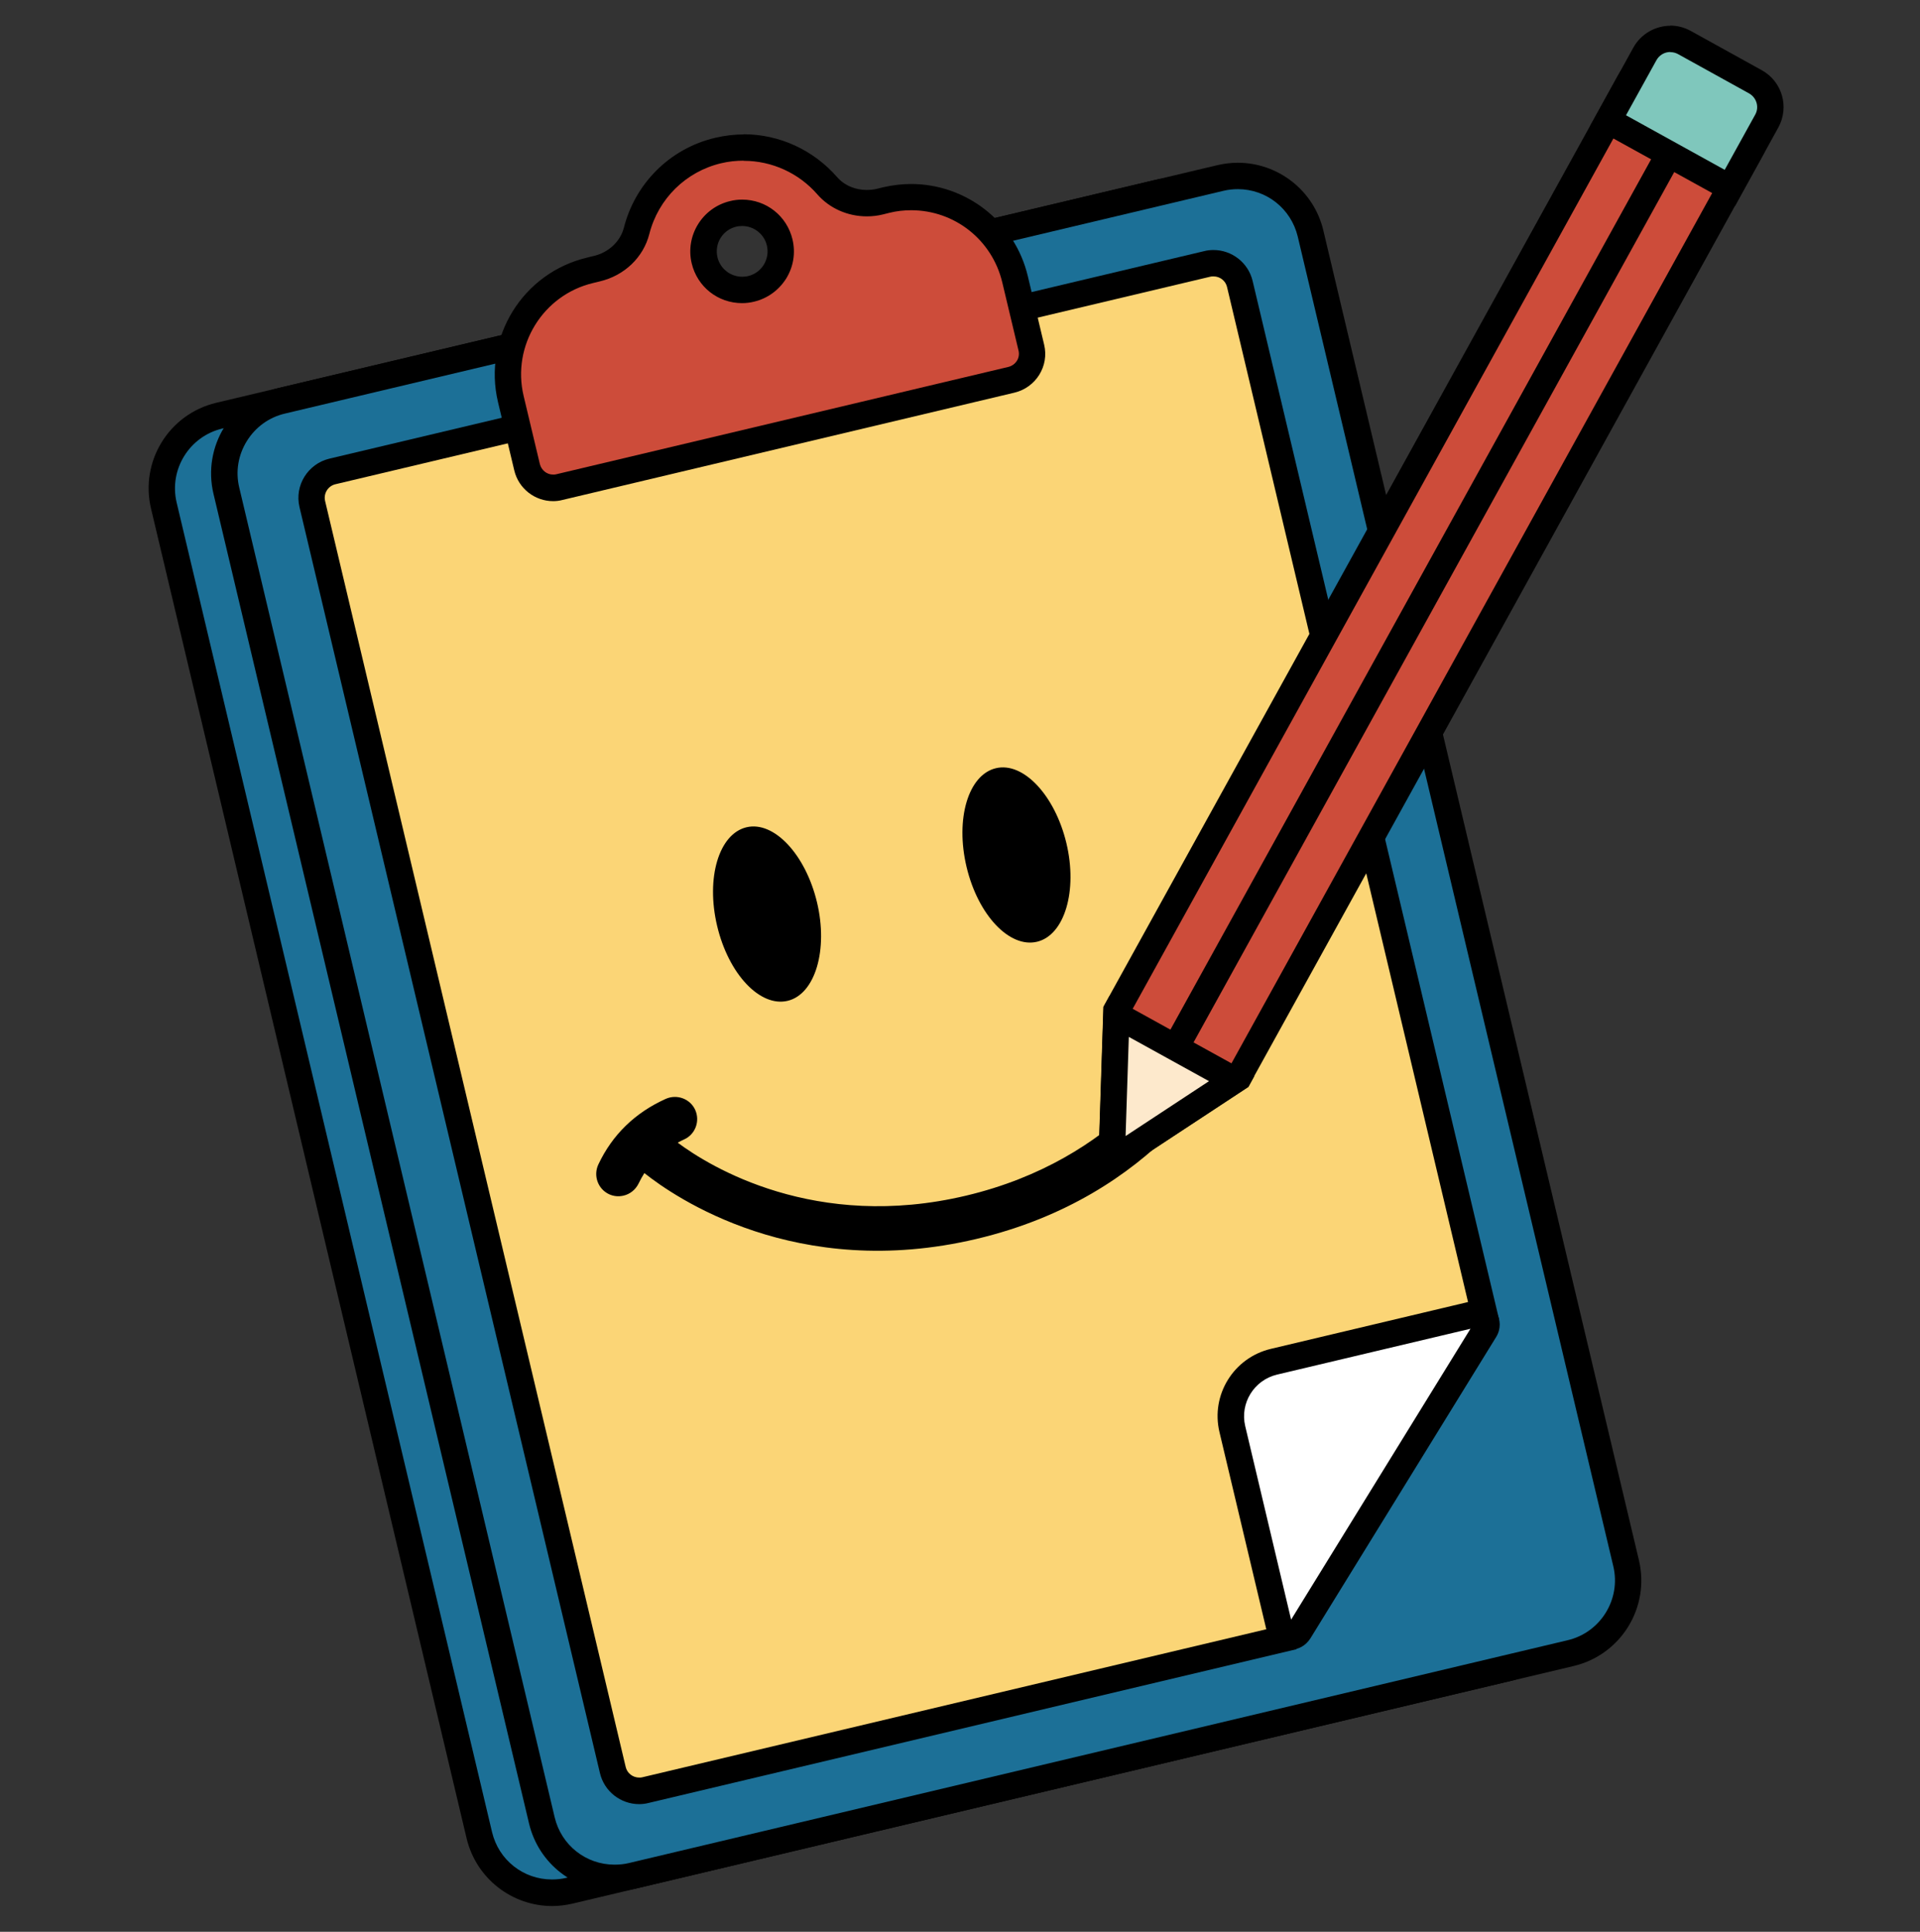 <svg xmlns="http://www.w3.org/2000/svg" fill="none" viewBox="0 0 159 160" height="160" width="159">
<rect x="0" y="0" width="159" height="160" fill="#333333" stroke="none"/>
<g clip-path="url(#clip0_3469_14380)">
<path fill="#1C7097" d="M45.722 156.773C42.842 156.773 40.375 154.813 39.708 152.013L13.562 41.88C12.775 38.56 14.842 35.213 18.162 34.427L95.895 15.973C96.362 15.867 96.855 15.8 97.335 15.8C100.215 15.8 102.695 17.76 103.348 20.56L129.482 130.693C129.868 132.307 129.602 133.96 128.735 135.373C127.868 136.787 126.508 137.773 124.895 138.147L47.162 156.587C46.695 156.693 46.202 156.76 45.722 156.76V156.773Z"></path>
<path fill="black" d="M97.322 16.893C99.696 16.893 101.722 18.507 102.282 20.813L128.416 130.947C128.736 132.267 128.509 133.64 127.789 134.8C127.069 135.96 125.949 136.773 124.629 137.08L46.896 155.533C46.509 155.627 46.109 155.667 45.709 155.667C43.336 155.667 41.296 154.053 40.749 151.747L14.629 41.627C13.976 38.893 15.682 36.133 18.416 35.493L96.149 17.04C96.536 16.947 96.936 16.907 97.336 16.907M97.322 14.707C96.762 14.707 96.203 14.773 95.629 14.907L17.909 33.36C13.989 34.293 11.576 38.213 12.509 42.133L38.642 152.267C39.442 155.613 42.429 157.867 45.722 157.867C46.282 157.867 46.842 157.8 47.416 157.667L125.149 139.213C129.069 138.28 131.482 134.36 130.549 130.44L104.402 20.32C103.602 16.973 100.616 14.72 97.322 14.72V14.707Z"></path>
<path fill="#1C7097" d="M50.907 155.547C48.027 155.547 45.547 153.587 44.894 150.787L18.747 40.64C18.361 39.027 18.627 37.373 19.494 35.96C20.361 34.547 21.721 33.56 23.334 33.187L101.067 14.747C101.534 14.64 102.027 14.573 102.507 14.573C105.387 14.573 107.854 16.533 108.521 19.333L134.654 129.467C135.041 131.08 134.774 132.733 133.907 134.147C133.041 135.56 131.681 136.547 130.067 136.92L52.334 155.373C51.867 155.48 51.374 155.547 50.894 155.547H50.907Z"></path>
<path fill="black" d="M102.508 15.667C104.881 15.667 106.908 17.28 107.468 19.587L133.601 129.72C134.254 132.453 132.548 135.213 129.814 135.853L52.081 154.307C51.694 154.4 51.294 154.44 50.894 154.44C48.521 154.44 46.481 152.827 45.934 150.52L19.814 40.387C19.494 39.067 19.721 37.693 20.441 36.533C21.161 35.373 22.281 34.56 23.601 34.253L101.334 15.8C101.721 15.707 102.121 15.667 102.521 15.667M102.508 13.48C101.948 13.48 101.388 13.547 100.814 13.68L23.081 32.133C19.161 33.067 16.748 36.987 17.681 40.907L43.814 151.04C44.614 154.387 47.601 156.64 50.894 156.64C51.454 156.64 52.014 156.573 52.588 156.44L130.321 137.987C134.241 137.053 136.654 133.133 135.721 129.213L109.588 19.08C108.788 15.733 105.801 13.48 102.508 13.48Z"></path>
<path fill="#FBD576" d="M52.923 148.32C51.883 148.32 50.989 147.613 50.736 146.587L25.869 41.747C25.589 40.547 26.336 39.333 27.536 39.04L99.976 21.853C100.149 21.813 100.323 21.787 100.496 21.787C101.536 21.787 102.429 22.493 102.683 23.507L122.989 109.093L106.669 135.613L53.456 148.24C53.283 148.28 53.109 148.307 52.936 148.307L52.923 148.32Z"></path>
<path fill="black" d="M100.495 22.893C101.028 22.893 101.495 23.253 101.615 23.773L121.828 108.92L105.975 134.68L53.202 147.2C53.108 147.227 53.028 147.227 52.935 147.227C52.402 147.227 51.935 146.867 51.815 146.347L26.922 41.493C26.775 40.88 27.162 40.253 27.775 40.107L100.215 22.92C100.308 22.893 100.388 22.893 100.482 22.893M100.495 20.707C100.242 20.707 99.975 20.733 99.722 20.8L27.282 37.987C25.495 38.413 24.375 40.213 24.802 42L49.682 146.853C50.042 148.387 51.415 149.427 52.922 149.427C53.175 149.427 53.442 149.4 53.695 149.333L107.348 136.6L124.148 109.307L103.735 23.28C103.375 21.747 102.002 20.707 100.495 20.707Z"></path>
<path fill="white" d="M106.84 135.56C106.507 135.56 106.093 135.387 105.973 134.88L102.053 118.373C101.773 117.173 101.973 115.92 102.613 114.867C103.267 113.813 104.28 113.08 105.493 112.787L122 108.867C122.08 108.853 122.147 108.84 122.227 108.84C122.533 108.84 122.827 109.013 122.987 109.307C123.08 109.467 123.2 109.813 122.96 110.2L107.587 135.147C107.36 135.507 107.027 135.573 106.84 135.573V135.56Z"></path>
<path fill="black" d="M121.774 110.053L106.92 134.147L103.12 118.12C102.667 116.213 103.854 114.307 105.747 113.853L121.774 110.053ZM122.227 107.747C122.067 107.747 121.92 107.76 121.747 107.8L105.24 111.72C102.16 112.453 100.254 115.533 100.987 118.613L104.907 135.12C105.134 136.107 105.987 136.64 106.84 136.64C107.48 136.64 108.12 136.333 108.52 135.693L123.894 110.747C124.734 109.387 123.707 107.733 122.227 107.733V107.747Z"></path>
<path fill="#CD4C3A" d="M45.802 40.413C44.775 40.413 43.895 39.707 43.655 38.707L42.308 33.053C41.175 28.307 44.135 23.52 48.882 22.4L49.428 22.267C51.068 21.88 52.335 20.667 52.735 19.12C53.575 15.813 56.162 13.267 59.482 12.48C60.175 12.32 60.895 12.227 61.602 12.227C64.242 12.227 66.762 13.373 68.495 15.373C69.295 16.293 70.495 16.827 71.775 16.827C72.135 16.827 72.508 16.787 72.868 16.693L73.402 16.56C74.082 16.4 74.762 16.32 75.455 16.32C79.575 16.32 83.108 19.12 84.055 23.133L85.402 28.787C85.682 29.973 84.948 31.173 83.762 31.453L46.308 40.347C46.135 40.387 45.962 40.4 45.788 40.4L45.802 40.413ZM61.468 17.627C61.215 17.627 60.975 17.653 60.735 17.707C59.908 17.907 59.202 18.413 58.748 19.133C58.295 19.867 58.162 20.72 58.362 21.547C58.708 23 59.988 24 61.468 24C61.722 24 61.962 23.973 62.202 23.92C63.028 23.72 63.735 23.213 64.188 22.493C64.642 21.773 64.775 20.907 64.575 20.08C64.228 18.627 62.948 17.627 61.468 17.627Z"></path>
<path fill="black" d="M61.601 13.32C63.921 13.32 66.148 14.333 67.681 16.093C68.694 17.253 70.188 17.92 71.788 17.92C72.241 17.92 72.694 17.867 73.121 17.76L73.654 17.627C74.241 17.48 74.854 17.413 75.454 17.413C79.054 17.413 82.161 19.867 83.001 23.387L84.348 29.04C84.414 29.333 84.374 29.627 84.214 29.88C84.054 30.133 83.814 30.307 83.521 30.387L46.068 39.28C45.974 39.307 45.894 39.307 45.801 39.307C45.281 39.307 44.841 38.947 44.708 38.44L43.361 32.787C42.374 28.627 44.961 24.427 49.121 23.44L49.401 23.373L49.668 23.307C51.708 22.827 53.281 21.32 53.774 19.373C54.521 16.453 56.801 14.213 59.721 13.52C60.334 13.373 60.961 13.307 61.588 13.307M61.454 25.107C61.788 25.107 62.121 25.067 62.441 24.987C63.561 24.72 64.494 24.04 65.108 23.067C65.708 22.093 65.894 20.947 65.628 19.827C65.161 17.88 63.454 16.533 61.454 16.533C61.121 16.533 60.788 16.573 60.468 16.653C58.161 17.2 56.734 19.52 57.281 21.813C57.748 23.76 59.454 25.107 61.454 25.107ZM61.601 11.133C60.814 11.133 60.028 11.227 59.228 11.413C55.388 12.32 52.574 15.28 51.668 18.853C51.361 20.04 50.361 20.92 49.174 21.2C49.001 21.24 48.814 21.28 48.628 21.333C43.281 22.6 39.974 27.96 41.241 33.307L42.588 38.96C42.948 40.48 44.308 41.507 45.801 41.507C46.054 41.507 46.308 41.48 46.561 41.413L84.014 32.52C85.788 32.093 86.894 30.32 86.468 28.547L85.121 22.893C84.041 18.32 79.961 15.24 75.454 15.24C74.694 15.24 73.921 15.333 73.148 15.507L72.614 15.64C72.334 15.707 72.054 15.733 71.774 15.733C70.841 15.733 69.934 15.373 69.308 14.653C67.388 12.453 64.574 11.12 61.588 11.12L61.601 11.133ZM61.454 22.92C60.508 22.92 59.641 22.267 59.414 21.307C59.148 20.173 59.841 19.04 60.974 18.773C61.134 18.733 61.308 18.72 61.468 18.72C62.414 18.72 63.281 19.373 63.508 20.333C63.774 21.467 63.081 22.6 61.948 22.867C61.788 22.907 61.614 22.92 61.454 22.92Z"></path>
<path fill="black" d="M106.082 83.027C103.935 81.347 101.428 80.547 98.642 80.68C97.628 80.72 96.842 81.573 96.882 82.6C96.922 83.613 97.775 84.4 98.802 84.36C99.002 84.36 99.202 84.36 99.388 84.36C97.882 87.333 92.508 96.053 80.015 99.027C67.522 102 58.775 96.627 56.122 94.64C56.295 94.547 56.468 94.453 56.655 94.373C57.575 93.96 57.988 92.867 57.575 91.933C57.162 91.013 56.068 90.6 55.135 91.013C52.588 92.16 50.708 93.987 49.548 96.453C49.122 97.373 49.508 98.467 50.428 98.907C50.828 99.093 51.242 99.12 51.642 99.027C52.162 98.907 52.628 98.547 52.882 98.027C53.028 97.72 53.188 97.44 53.362 97.16C55.855 99.147 65.948 106.147 80.868 102.613C95.788 99.08 101.655 88.293 102.988 85.387C103.268 85.547 103.535 85.733 103.802 85.933C104.255 86.293 103.468 84.827 104.002 84.707C104.388 84.613 105.215 85.08 105.482 84.733C106.108 83.933 106.868 83.653 106.082 83.027Z"></path>
<path fill="black" d="M85.882 78C88.162 77.453 89.255 73.773 88.309 69.827C87.362 65.88 84.749 63.08 82.469 63.627C80.189 64.173 79.096 67.813 80.042 71.8C80.989 75.787 83.602 78.547 85.882 78Z" clip-rule="evenodd" fill-rule="evenodd"></path>
<path fill="black" d="M65.228 82.893C67.508 82.347 68.601 78.667 67.654 74.72C66.708 70.773 64.094 67.973 61.815 68.52C59.535 69.067 58.441 72.707 59.388 76.693C60.334 80.68 62.948 83.44 65.228 82.893Z" clip-rule="evenodd" fill-rule="evenodd"></path>
<path fill="#CD4C3A" d="M92.468 83.693L134.935 6.8C135.735 5.36 137.242 4.467 138.895 4.467C139.655 4.467 140.402 4.667 141.068 5.027L143.255 6.227C144.308 6.813 145.082 7.773 145.415 8.933C145.748 10.093 145.615 11.307 145.028 12.373L102.562 89.253L92.068 96.16L92.468 83.693Z"></path>
<path fill="black" d="M138.895 5.56C139.481 5.56 140.028 5.707 140.548 5.987L142.735 7.187C143.535 7.627 144.121 8.36 144.375 9.24C144.628 10.12 144.521 11.04 144.081 11.84L101.748 88.493L93.241 94.093L93.561 83.987L135.895 7.333C136.495 6.24 137.655 5.56 138.895 5.56ZM138.895 3.373C136.921 3.373 135.001 4.413 133.975 6.267L91.374 83.387L90.894 98.227L103.375 90.013L145.975 12.893C147.468 10.187 146.495 6.773 143.775 5.267L141.588 4.067C140.735 3.587 139.801 3.36 138.881 3.36L138.895 3.373Z"></path>
<path fill="#7FC7BC" d="M133.172 9.987L136.225 4.467C136.652 3.707 137.452 3.227 138.332 3.227C138.732 3.227 139.132 3.333 139.492 3.533L145.372 6.787C145.932 7.093 146.345 7.613 146.519 8.227C146.692 8.84 146.625 9.493 146.319 10.053L143.265 15.573L133.172 10V9.987Z"></path>
<path fill="black" d="M138.333 4.32C138.56 4.32 138.76 4.373 138.96 4.48L144.84 7.733C145.467 8.08 145.707 8.88 145.347 9.507L142.827 14.067L134.653 9.547L137.173 4.987C137.4 4.573 137.84 4.307 138.32 4.307M138.333 2.133C137.107 2.133 135.907 2.787 135.267 3.933L131.693 10.413L143.693 17.04L147.267 10.56C148.2 8.867 147.587 6.747 145.893 5.813L140.013 2.56C139.48 2.267 138.893 2.12 138.333 2.12V2.133Z"></path>
<path fill="#FDE9CC" d="M92.451 84.053L102.238 89.466L92.064 96.16L92.451 84.053Z"></path>
<path fill="black" d="M93.48 85.88L100.12 89.547L93.213 94.093L93.48 85.88ZM91.88 82.493L91.386 83.4L90.906 98.24L103.386 90.027L103.88 89.12L91.88 82.493Z"></path>
<path stroke-linejoin="round" stroke-linecap="round" stroke-width="2.187" stroke="black" d="M97.881 85.813L138.001 13.16"></path>
</g>
<defs>
<clipPath id="clip0_3469_14380">
<rect fill="white" height="160" width="160"></rect>
</clipPath>
</defs>
</svg>
